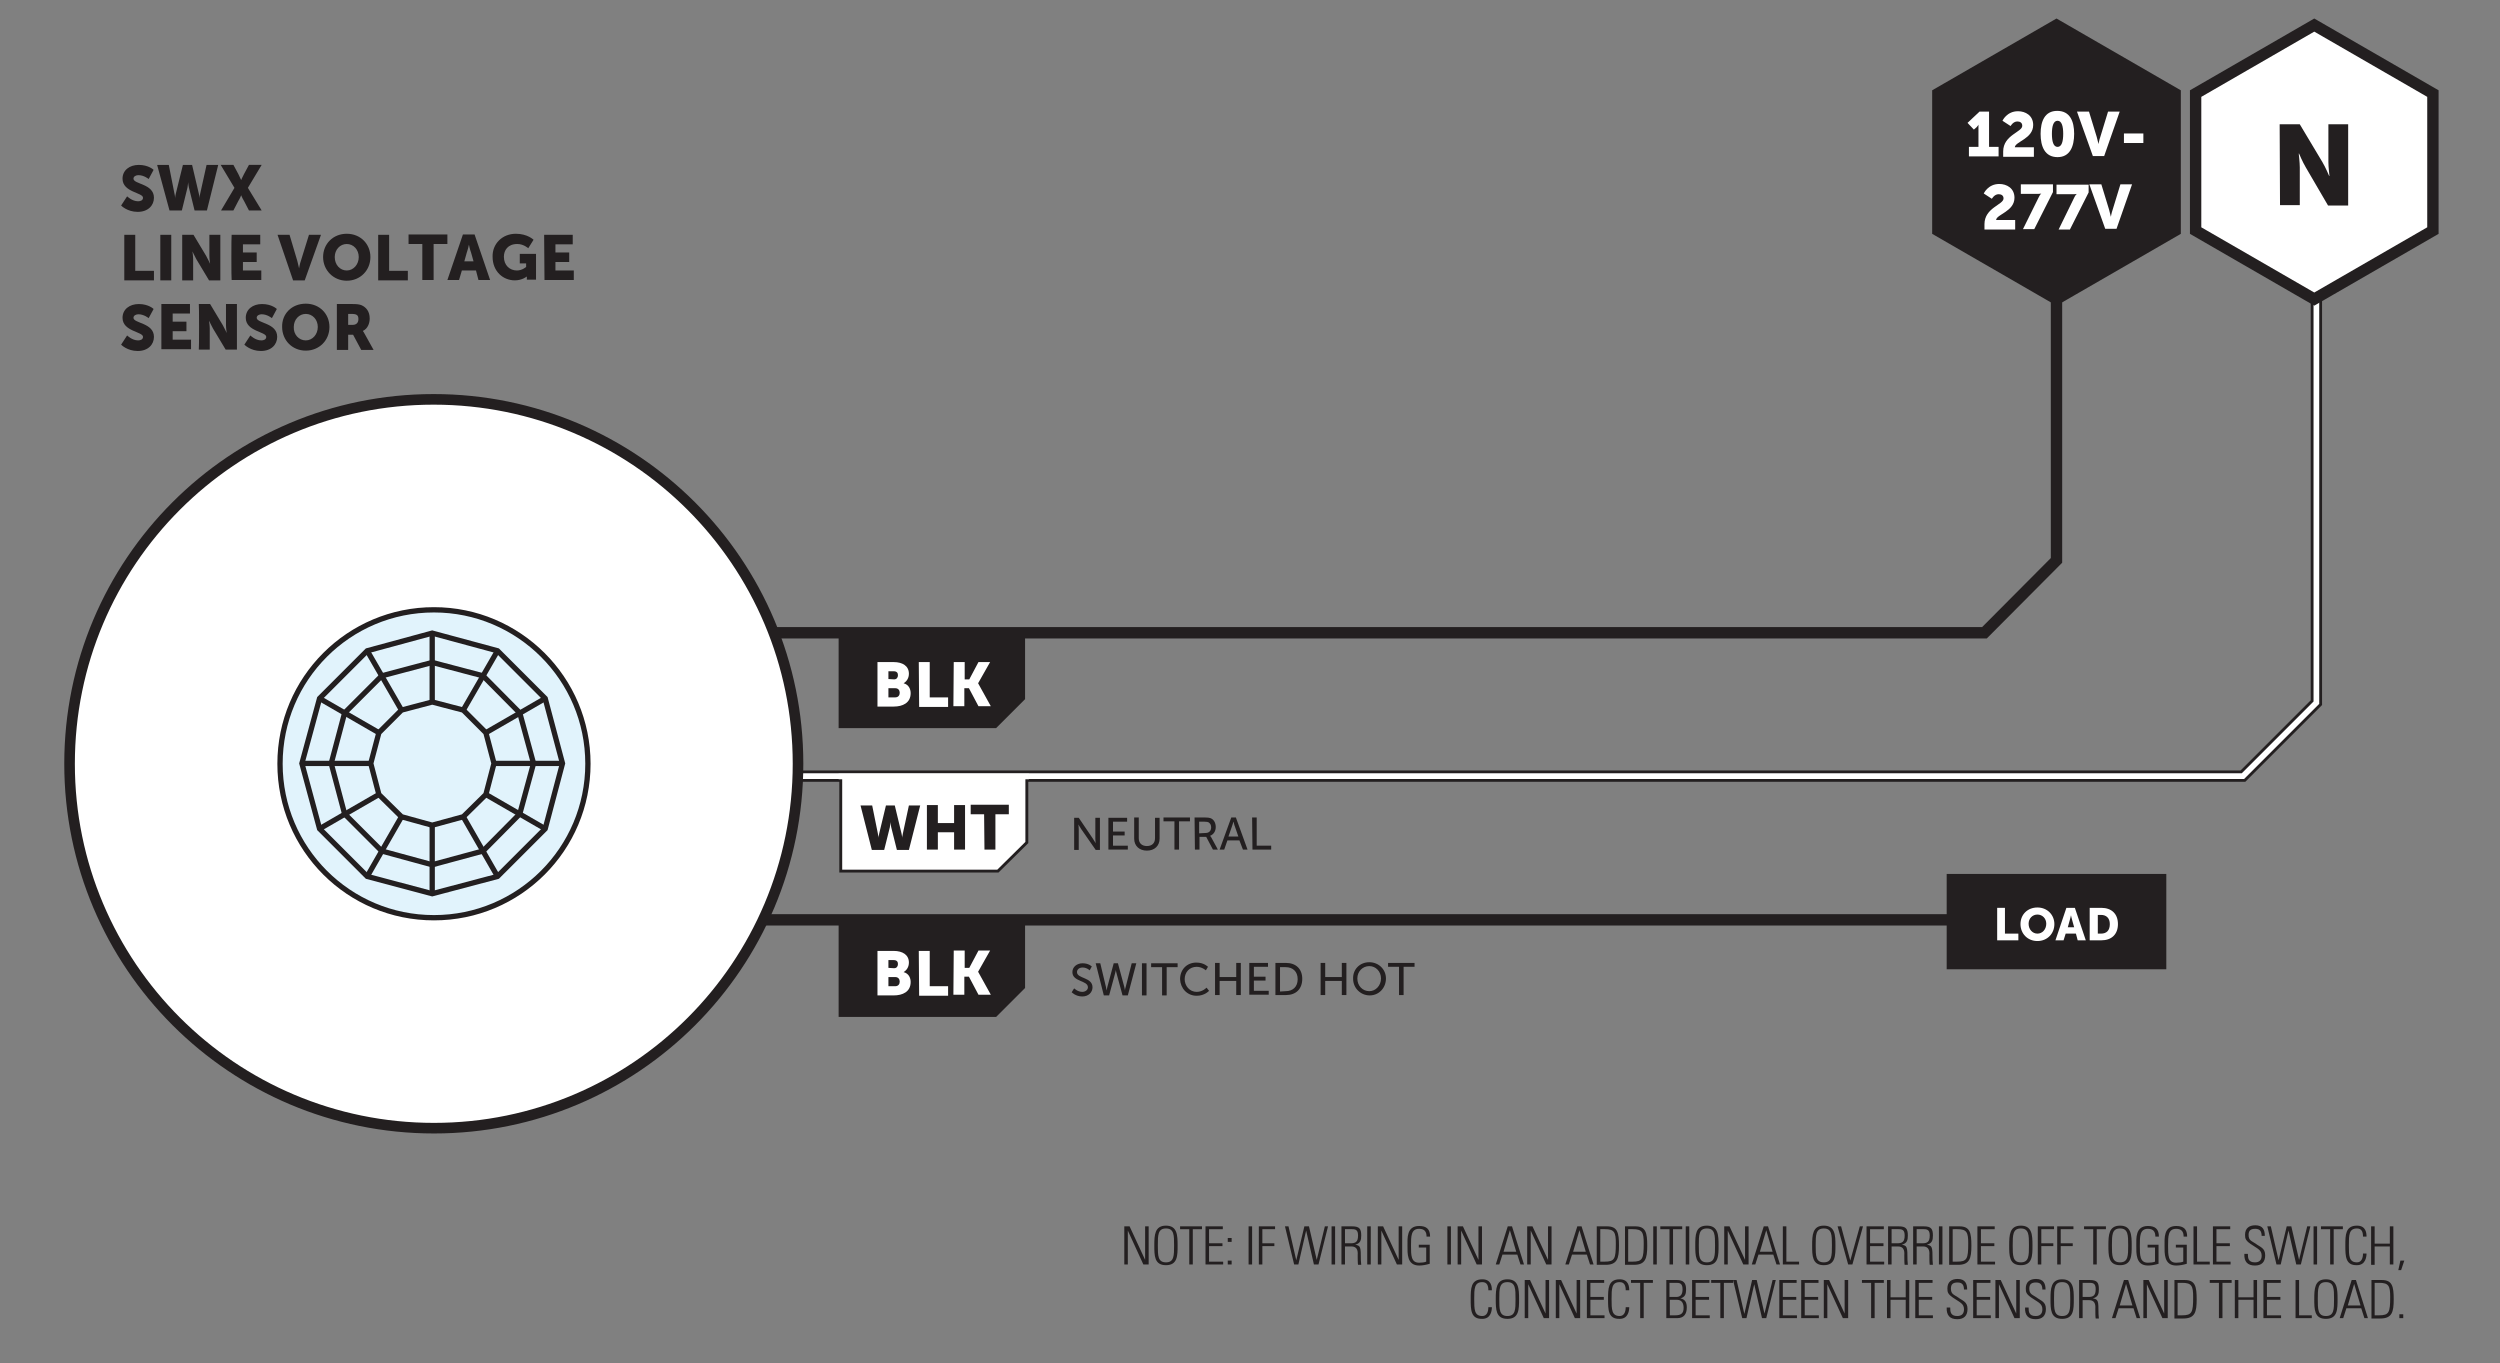 <?xml version="1.0" encoding="utf-8"?>
<!-- Generator: Adobe Illustrator 26.0.2, SVG Export Plug-In . SVG Version: 6.00 Build 0)  -->
<svg version="1.1" id="Layer_1" xmlns="http://www.w3.org/2000/svg" xmlns:xlink="http://www.w3.org/1999/xlink" x="0px" y="0px"
	 viewBox="0 0 708 386" style="enable-background:new 0 0 708 386;" xml:space="preserve">
<rect x="0" y="0" width="708" height="386" fill="#808080" stroke="none"/>
<style type="text/css">
	.st0{fill:#231F20;}
	.st1{fill:#FFFFFF;}
	.st2{fill:none;stroke:#231F20;stroke-width:3.216;stroke-miterlimit:10;}
	.st3{fill:none;stroke:#FFFFFF;stroke-width:1.608;stroke-miterlimit:10;}
	.st4{fill:#FFFFFF;stroke:#231F20;stroke-width:0.82;stroke-miterlimit:10;}
	.st5{fill:none;stroke:#FFFFFF;stroke-width:1.572;stroke-miterlimit:10;}
	.st6{fill:#FFFFFF;stroke:#231F20;stroke-width:3.216;stroke-miterlimit:10;}
	.st7{fill:#231F20;stroke:#231F20;stroke-width:3.216;stroke-miterlimit:10;}
	.st8{fill:#FFFFFF;stroke:#231F20;stroke-width:3;stroke-miterlimit:2;}
	.st9{fill:#E1F3FC;stroke:#231F20;stroke-width:1.5;stroke-miterlimit:2;}
	.st10{fill:none;stroke:#231F20;stroke-width:1.5;stroke-miterlimit:2;}
</style>
<g>
	<g>
		<polygon class="st0" points="290.3,198 290.3,179.2 237.5,179.2 237.5,206.2 282.1,206.2 		"/>
		<g>
			<g>
				<path class="st1" d="M248.5,187.5h4.6c2.5,0,4.3,1.1,4.3,3.3c0,1.1-0.5,2.1-1.5,2.7l0,0c1.5,0.4,2,1.7,2,2.8
					c0,2.8-2.3,3.8-4.8,3.8h-4.6L248.5,187.5L248.5,187.5z M253.2,192.4c0.8,0,1.1-0.6,1.1-1.2c0-0.6-0.3-1.1-1.2-1.1h-1.5v2.2
					L253.2,192.4z M253.5,197.5c0.9,0,1.3-0.6,1.3-1.3s-0.4-1.3-1.3-1.3h-1.9v2.6H253.5z"/>
				<path class="st1" d="M260.2,187.5h3.1v10h5.2v2.7h-8.2L260.2,187.5z"/>
				<path class="st1" d="M270.1,187.5h3.1v4.9h1.3l2.6-4.9h3.3l-3.4,6l0,0l3.6,6.5h-3.5l-2.7-5.1h-1.3v5.1H270L270.1,187.5z"/>
			</g>
		</g>
	</g>
	<g>
		<polygon class="st0" points="290.3,279.8 290.3,261 237.5,261 237.5,288 282.1,288 		"/>
		<g>
			<g>
				<path class="st1" d="M248.5,269.3h4.6c2.5,0,4.3,1.1,4.3,3.3c0,1.1-0.5,2.1-1.5,2.7l0,0c1.5,0.4,2,1.7,2,2.8
					c0,2.8-2.3,3.8-4.8,3.8h-4.6L248.5,269.3L248.5,269.3z M253.2,274.2c0.8,0,1.1-0.6,1.1-1.2s-0.3-1.1-1.2-1.1h-1.5v2.2
					L253.2,274.2z M253.5,279.3c0.9,0,1.3-0.6,1.3-1.3c0-0.7-0.4-1.3-1.3-1.3h-1.9v2.6L253.5,279.3z"/>
				<path class="st1" d="M260.2,269.3h3.1v10h5.2v2.7h-8.2L260.2,269.3z"/>
				<path class="st1" d="M270.1,269.2h3.1v4.9h1.3l2.6-4.9h3.3l-3.4,6l0,0l3.6,6.5h-3.5l-2.7-5.1h-1.3v5.1H270L270.1,269.2z"/>
			</g>
		</g>
	</g>
	<g>
		<polyline class="st2" points="214.2,219.8 635.2,219.8 656,199 656,44.5 		"/>
		<polyline class="st3" points="214.2,219.8 635.2,219.8 656,199 656,44.5 		"/>
	</g>
	<g>
		<g>
			<polygon class="st4" points="290.8,238.6 290.8,219.9 238.1,219.9 238.1,246.7 282.6,246.7 			"/>
			<line class="st5" x1="237.5" y1="219.9" x2="291.4" y2="219.9"/>
		</g>
		<g>
			<g>
				<path class="st0" d="M243.7,228.1h3.3l1.6,7.9c0.2,0.8,0.2,1.3,0.2,1.3l0,0c0,0,0-0.5,0.2-1.3l1.9-7.9h2.5l1.9,7.9
					c0.2,0.8,0.2,1.3,0.2,1.3l0,0c0,0,0-0.5,0.2-1.3l1.7-7.9h3.2l-3.2,12.6H254l-1.6-6.4c-0.2-0.8-0.2-1.5-0.2-1.5l0,0
					c0,0-0.1,0.7-0.2,1.5l-1.6,6.4h-3.5L243.7,228.1z"/>
				<path class="st0" d="M262.5,228h3.1v5.1h4.6V228h3.1v12.6h-3.1v-4.9h-4.6v4.9h-3.1V228z"/>
				<path class="st0" d="M278.7,230.6h-3.8v-2.7h10.8v2.7h-3.8v10h-3.1L278.7,230.6z"/>
			</g>
		</g>
	</g>
	<line class="st2" x1="214.4" y1="260.5" x2="610.4" y2="260.5"/>
	<polyline class="st2" points="214.4,179.2 562,179.2 582.4,158.7 582.4,45.9 	"/>
	<g>
		<polygon class="st6" points="621.8,26.5 655.4,7.1 689,26.5 689,65.3 655.4,84.7 621.8,65.3 		"/>
		<g>
			<g>
				<path class="st0" d="M645.6,35.2h5.7l6.4,10.7c0.9,1.5,1.9,3.9,1.9,3.9h0.1c0,0-0.3-2.5-0.3-3.9V35.2h5.6v23h-5.7L653,47.4
					c-0.9-1.5-1.9-3.9-1.9-3.9H651c0,0,0.3,2.5,0.3,3.9v10.7h-5.6L645.6,35.2z"/>
			</g>
		</g>
	</g>
	<g>
		<polygon class="st7" points="548.8,26.5 582.4,7.1 616,26.5 616,65.3 582.4,84.7 548.8,65.3 		"/>
		<g>
			<g>
				<path class="st1" d="M557.6,41.6h2.7v-5.3c0-0.5,0-1,0-1l0,0c0,0-0.2,0.4-0.5,0.7l-0.8,0.7l-1.8-1.9l3.4-3.2h2.7v10h2.7v2.7
					h-8.4L557.6,41.6z"/>
				<path class="st1" d="M567.3,42.9c0-4.7,5.5-5.5,5.4-7.3c0-0.9-0.7-1.2-1.4-1.2c-1.2,0-1.9,1.3-1.9,1.3l-2.3-1.5
					c0,0,1.2-2.7,4.4-2.7c2.1,0,4.3,1.2,4.3,3.9c0,3.9-5.1,4.7-5.2,6.3h5.4v2.7h-8.7C567.3,43.8,567.3,43.3,567.3,42.9z"/>
				<path class="st1" d="M577.9,37.9c0-3.6,1.2-6.5,4.7-6.5c3.6,0,4.8,2.9,4.8,6.5s-1.2,6.6-4.7,6.6
					C579.1,44.5,577.9,41.5,577.9,37.9z M584.3,37.9c0-2.1-0.4-3.7-1.6-3.7c-1.2,0-1.6,1.6-1.6,3.7c0,2.1,0.4,3.7,1.6,3.7
					C583.9,41.6,584.3,40,584.3,37.9z"/>
				<path class="st1" d="M588.2,31.6h3.4l2.2,7.2c0.2,0.8,0.5,2,0.5,2l0,0c0,0,0.2-1.2,0.5-2l2.2-7.2h3.3l-4.4,12.6h-3.2L588.2,31.6
					z"/>
				<path class="st1" d="M601.5,37.8h5.5v2.7h-5.5V37.8z"/>
				<path class="st1" d="M562,63.5c0-4.7,5.4-5.5,5.4-7.3c0-0.9-0.7-1.2-1.4-1.2c-1.2,0-1.9,1.3-1.9,1.3l-2.3-1.5
					c0,0,1.2-2.7,4.4-2.7c2.1,0,4.3,1.2,4.3,3.9c0,3.9-5.1,4.7-5.2,6.3h5.4V65H562C562,64.4,562,63.9,562,63.5z"/>
				<path class="st1" d="M577.3,56c0.4-0.9,0.8-1.2,0.8-1.2l0,0c0,0-0.2,0.1-0.8,0.1h-5v-2.7h9.1v2.2l-5.3,10.5h-3.2L577.3,56z"/>
				<path class="st1" d="M587.4,56c0.4-0.9,0.8-1.1,0.8-1.1l0,0c0,0-0.2,0.1-0.8,0.1h-5v-2.7h9.1v2.2L586.2,65H583L587.4,56z"/>
				<path class="st1" d="M591.7,52.2h3.4l2.2,7.2c0.2,0.8,0.5,2,0.5,2l0,0c0,0,0.2-1.2,0.5-2l2.2-7.2h3.3l-4.4,12.6h-3.2L591.7,52.2
					z"/>
			</g>
		</g>
	</g>
	<g>
		<g>
			<path class="st0" d="M304.2,231.6h1.3l4,5.9c0.3,0.5,0.8,1.3,0.8,1.3l0,0c0,0-0.1-0.8-0.1-1.3v-5.9h1.3v9.1h-1.2l-4.1-5.9
				c-0.3-0.5-0.8-1.3-0.8-1.3l0,0c0,0,0.1,0.8,0.1,1.3v5.9h-1.3L304.2,231.6z"/>
			<path class="st0" d="M313.9,231.6h5.3v1.1h-4v2.8h3.3v1.1h-3.3v2.9h4.2v1.1h-5.5V231.6z"/>
			<path class="st0" d="M321.2,231.5h1.3v5.9c0,1.4,0.9,2.2,2.3,2.2s2.3-0.8,2.3-2.2v-5.8h1.3v5.9c0,2-1.4,3.4-3.6,3.4
				c-2.1,0-3.6-1.3-3.6-3.4L321.2,231.5z"/>
			<path class="st0" d="M332.6,232.6h-3.1v-1.1h7.5v1.1h-3.1v8h-1.3V232.6z"/>
			<path class="st0" d="M338.3,231.5h2.8c1,0,1.4,0.1,1.7,0.2c0.9,0.3,1.5,1.3,1.5,2.5s-0.6,2.1-1.6,2.5l0,0c0,0,0.1,0.1,0.3,0.4
				l1.9,3.5h-1.4l-1.9-3.6h-1.9v3.6h-1.3L338.3,231.5z M341.4,235.9c1,0,1.6-0.6,1.6-1.6c0-0.7-0.3-1.1-0.7-1.4
				c-0.2-0.1-0.5-0.2-1.2-0.2h-1.5v3.3L341.4,235.9z"/>
			<path class="st0" d="M351,238h-3.4l-0.9,2.6h-1.3l3.3-9.1h1.3l3.3,9.1H352L351,238z M349.3,232.7c0,0-0.2,0.8-0.4,1.3l-1,2.9h2.8
				l-1-2.9C349.5,233.6,349.4,232.7,349.3,232.7L349.3,232.7z"/>
			<path class="st0" d="M354.6,231.5h1.3v8h4.1v1.1h-5.3L354.6,231.5z"/>
		</g>
	</g>
	<g>
		<g>
			<path class="st0" d="M304.2,279.9c0,0,1,1,2.3,1c0.8,0,1.6-0.5,1.6-1.3c0-2-4.4-1.5-4.4-4.3c0-1.4,1.2-2.5,2.9-2.5
				c1.7,0,2.6,0.9,2.6,0.9l-0.6,1.1c0,0-0.8-0.8-2-0.8c-1,0-1.6,0.6-1.6,1.3c0,1.9,4.4,1.4,4.4,4.3c0,1.4-1.1,2.6-2.9,2.6
				c-1.9,0-3-1.2-3-1.2L304.2,279.9z"/>
			<path class="st0" d="M316.6,272.8l1.8,6.7c0.1,0.5,0.2,1,0.2,1l0,0c0,0,0-0.5,0.2-1l1.7-6.7h1.3l-2.4,9.1h-1.5l-1.6-5.9
				c-0.2-0.6-0.3-1.3-0.3-1.3l0,0c0,0-0.1,0.7-0.3,1.3l-1.6,5.9h-1.5l-2.3-9.1h1.3l1.6,6.7c0.1,0.5,0.2,1,0.2,1l0,0
				c0,0,0.1-0.5,0.2-1l1.8-6.7H316.6z"/>
			<path class="st0" d="M323.4,272.8h1.3v9.1h-1.3V272.8z"/>
			<path class="st0" d="M329.1,273.9H326v-1.1h7.5v1.1h-3.1v8h-1.3V273.9z"/>
			<path class="st0" d="M338.8,272.6c2.2,0,3.3,1.2,3.3,1.2l-0.6,1c0,0-1.1-1-2.6-1c-2,0-3.4,1.5-3.4,3.5c0,1.9,1.4,3.6,3.4,3.6
				c1.7,0,2.8-1.2,2.8-1.2l0.7,0.9c0,0-1.2,1.4-3.5,1.4c-2.7,0-4.6-2.1-4.7-4.7C334.2,274.6,336.1,272.6,338.8,272.6z"/>
			<path class="st0" d="M344.1,272.7h1.3v4h4.7v-4h1.3v9.1h-1.3v-4h-4.7v4h-1.3V272.7z"/>
			<path class="st0" d="M353.8,272.7h5.3v1.1h-4v2.8h3.3v1.1h-3.3v2.9h4.2v1.1h-5.5V272.7z"/>
			<path class="st0" d="M361.2,272.7h3c2.8,0,4.6,1.7,4.6,4.5c0,2.9-1.8,4.6-4.6,4.6h-3V272.7z M364.1,280.7c2,0,3.4-1.2,3.4-3.4
				c0-2.2-1.4-3.4-3.4-3.4h-1.6v6.9L364.1,280.7z"/>
			<path class="st0" d="M374,272.7h1.3v4h4.7v-4h1.3v9.1H380v-4h-4.7v4H374V272.7z"/>
			<path class="st0" d="M387.8,272.5c2.6,0,4.7,2,4.7,4.6c0,2.7-2,4.8-4.6,4.8s-4.7-2.1-4.7-4.7
				C383.1,274.5,385.1,272.5,387.8,272.5z M387.8,280.7c1.8,0,3.3-1.6,3.3-3.6s-1.5-3.5-3.3-3.5c-1.9,0-3.4,1.5-3.4,3.5
				C384.4,279.2,385.9,280.7,387.8,280.7z"/>
			<path class="st0" d="M396.2,273.8h-3.1v-1.1h7.5v1.1h-3.1v8h-1.3V273.8z"/>
		</g>
	</g>
	<g>
		<g>
			<rect x="551.3" y="247.5" class="st0" width="62.2" height="27"/>
		</g>
		<g>
			<g>
				<path class="st1" d="M565.6,257.1h2.2v7.3h3.8v1.9h-6V257.1z"/>
				<path class="st1" d="M577,257c2.8,0,4.8,2.1,4.8,4.7c0,2.7-2,4.8-4.8,4.8s-4.8-2.1-4.8-4.8C572.2,259,574.2,257,577,257z
					 M577,264.4c1.4,0,2.5-1.2,2.5-2.8c0-1.5-1.1-2.6-2.5-2.6s-2.5,1.1-2.5,2.6C574.5,263.2,575.6,264.4,577,264.4z"/>
				<path class="st1" d="M587.9,264.4H585l-0.6,1.9h-2.3l3.1-9.2h2.4l3.1,9.2h-2.3L587.9,264.4z M586.5,259.2c0,0-0.2,1-0.4,1.6
					l-0.5,1.8h1.8l-0.5-1.8C586.7,260.2,586.5,259.2,586.5,259.2L586.5,259.2z"/>
				<path class="st1" d="M591.8,257.1h3.3c2.9,0,4.7,1.7,4.7,4.6s-1.8,4.6-4.7,4.6h-3.3V257.1z M595,264.4c1.6,0,2.5-0.9,2.5-2.7
					c0-1.7-1-2.6-2.5-2.6h-0.9v5.3L595,264.4L595,264.4z"/>
			</g>
		</g>
	</g>
	<g>
		<path class="st0" d="M36,55.6c0,0,1.4,1.4,3.1,1.4c0.6,0,1.4-0.2,1.4-1c0-1.5-5.8-1.5-5.8-5.4c0-2.4,2-3.9,4.6-3.9
			c2.8,0,4.2,1.4,4.2,1.4l-1.4,2.6c0,0-1.3-1.1-2.9-1.1c-0.6,0-1.4,0.3-1.4,1c0,1.6,5.8,1.4,5.8,5.4c0,2.2-1.7,4-4.6,4
			c-3,0-4.7-1.8-4.7-1.8L36,55.6z"/>
		<path class="st0" d="M44.5,46.7h3.3l1.6,8.1c0.2,0.8,0.2,1.4,0.2,1.4l0,0c0,0,0-0.6,0.2-1.4l2-8.1h2.6l1.9,8.1
			c0.2,0.8,0.2,1.4,0.2,1.4l0,0c0,0,0-0.6,0.2-1.4l1.8-8.1h3.3l-3.2,12.9h-3.5l-1.6-6.5c-0.2-0.8-0.2-1.5-0.2-1.5l0,0
			c0,0-0.1,0.7-0.2,1.5l-1.6,6.5H48L44.5,46.7z"/>
		<path class="st0" d="M66.4,53.2l-3.9-6.5h3.6l1.4,2.6c0.4,0.8,0.8,1.7,0.8,1.7l0,0c0,0,0.3-0.8,0.8-1.7l1.4-2.6h3.6l-3.9,6.5
			l3.9,6.4h-3.6l-1.4-2.7c-0.5-0.8-0.8-1.6-0.8-1.6l0,0c0,0-0.3,0.8-0.8,1.6l-1.4,2.7h-3.5L66.4,53.2z"/>
		<path class="st0" d="M35.2,66.5h3.1v10.2h5.3v2.7h-8.4V66.5z"/>
		<path class="st0" d="M45.4,66.5h3.1v12.9h-3.1V66.5z"/>
		<path class="st0" d="M51.6,66.5h3.2l3.6,6c0.5,0.9,1.1,2.2,1.1,2.2l0,0c0,0-0.2-1.4-0.2-2.2v-6h3.1v12.9h-3.2l-3.6-6
			c-0.5-0.9-1.1-2.2-1.1-2.2l0,0c0,0,0.2,1.4,0.2,2.2v6h-3.1V66.5z"/>
		<path class="st0" d="M65.6,66.5h8.1v2.7h-4.9v2.3h3.9v2.7h-3.9v2.4h5.2v2.7h-8.4C65.5,79.3,65.5,66.5,65.6,66.5z"/>
		<path class="st0" d="M78.6,66.5h3.4l2.2,7.4c0.2,0.8,0.5,2.1,0.5,2.1l0,0c0,0,0.2-1.3,0.5-2.1l2.3-7.4h3.4l-4.6,12.9h-3.3
			L78.6,66.5z"/>
		<path class="st0" d="M98.2,66.2c3.9,0,6.7,2.9,6.7,6.6c0,3.8-2.9,6.7-6.7,6.7c-3.8,0-6.7-3-6.7-6.7S94.3,66.2,98.2,66.2z
			 M98.2,76.6c1.9,0,3.4-1.7,3.4-3.8c0-2.1-1.5-3.7-3.4-3.7c-1.9,0-3.4,1.6-3.4,3.7C94.8,75,96.3,76.6,98.2,76.6z"/>
		<path class="st0" d="M107.1,66.5h3.1v10.2h5.3v2.7h-8.4V66.5z"/>
		<path class="st0" d="M119.6,69.1h-3.9v-2.7h11v2.7h-3.9v10.2h-3.2V69.1L119.6,69.1z"/>
		<path class="st0" d="M134.8,76.6h-4l-0.8,2.7h-3.3l4.4-12.9h3.3l4.4,12.9h-3.3L134.8,76.6z M132.8,69.3c0,0-0.3,1.4-0.6,2.2
			l-0.7,2.5h2.6l-0.7-2.5C133.1,70.8,132.8,69.3,132.8,69.3L132.8,69.3z"/>
		<path class="st0" d="M146.1,66.2c3.3,0,5,1.7,5,1.7l-1.5,2.4c0,0-1.3-1.2-3.1-1.2c-2.7,0-3.8,1.8-3.8,3.6c0,2.5,1.7,3.9,3.7,3.9
			c1.5,0,2.6-1,2.6-1v-1h-1.8v-2.7h4.6v7.3h-2.6v-0.3c0-0.2,0-0.6,0-0.6l0,0c0,0-1.3,1.1-3.4,1.1c-3.3,0-6.3-2.5-6.3-6.7
			C139.4,69.1,142.2,66.2,146.1,66.2z"/>
		<path class="st0" d="M154.1,66.5h8.1v2.7h-4.9v2.3h3.9v2.7h-3.9v2.4h5.2v2.7h-8.3L154.1,66.5L154.1,66.5z"/>
		<path class="st0" d="M36,95c0,0,1.4,1.4,3.1,1.4c0.6,0,1.4-0.2,1.4-1c0-1.5-5.8-1.5-5.8-5.4c0-2.4,2-3.9,4.6-3.9
			c2.8,0,4.2,1.4,4.2,1.4l-1.4,2.6c0,0-1.3-1.1-2.9-1.1c-0.6,0-1.4,0.3-1.4,1c0,1.6,5.8,1.4,5.8,5.4c0,2.2-1.7,4-4.6,4
			c-3,0-4.7-1.8-4.7-1.8L36,95z"/>
		<path class="st0" d="M45.7,86.1h8.1v2.7h-4.9v2.3h3.9v2.7h-3.9v2.4h5.2v2.7h-8.4V86.1z"/>
		<path class="st0" d="M56.3,86.1h3.2l3.6,6c0.5,0.9,1.1,2.2,1.1,2.2l0,0c0,0-0.2-1.4-0.2-2.2v-6h3.1V99h-3.2l-3.6-6
			c-0.5-0.9-1.1-2.2-1.1-2.2l0,0c0,0,0.2,1.4,0.2,2.2v6h-3.1C56.4,99,56.4,86.1,56.3,86.1z"/>
		<path class="st0" d="M70.9,95c0,0,1.4,1.4,3.1,1.4c0.6,0,1.4-0.2,1.4-1c0-1.5-5.8-1.5-5.8-5.4c0-2.4,2-3.9,4.6-3.9
			c2.8,0,4.2,1.4,4.2,1.4L77,90.1c0,0-1.3-1.1-2.9-1.1c-0.6,0-1.4,0.3-1.4,1c0,1.6,5.8,1.4,5.8,5.4c0,2.2-1.7,4-4.6,4
			c-3,0-4.7-1.8-4.7-1.8L70.9,95z"/>
		<path class="st0" d="M86.6,86c3.9,0,6.7,2.9,6.7,6.6c0,3.8-2.9,6.7-6.7,6.7c-3.9,0-6.7-3-6.7-6.7C79.8,88.9,82.6,86,86.6,86z
			 M86.6,96.4c1.9,0,3.4-1.7,3.4-3.8c0-2.1-1.5-3.7-3.4-3.7c-1.9,0-3.4,1.6-3.4,3.7C83.1,94.7,84.6,96.4,86.6,96.4z"/>
		<path class="st0" d="M95.3,86.1h4.5c1.3,0,1.9,0.1,2.5,0.3c1.4,0.6,2.4,1.8,2.4,3.8c0,1.4-0.6,2.9-1.9,3.5v0.1
			c0,0,0.2,0.2,0.5,0.8l2.5,4.5h-3.5l-2.3-4.3h-1.4v4.3h-3.2v-13H95.3z M99.9,92c1,0,1.6-0.6,1.6-1.6s-0.3-1.5-1.9-1.5h-1V92H99.9z"
			/>
	</g>
	<g>
		<path class="st8" d="M19.7,216.3c0,57,46.2,103.2,103.2,103.2S226,273.3,226,216.3s-46.2-103.2-103.2-103.2S19.7,159.3,19.7,216.3
			z"/>
		<path class="st9" d="M166.5,216.3c0,24.1-19.5,43.6-43.6,43.6s-43.6-19.5-43.6-43.6s19.5-43.6,43.6-43.6
			C146.9,172.7,166.5,192.2,166.5,216.3"/>
		<polygon class="st10" points="90.5,234.7 85.5,216.2 90.5,197.8 104,184.3 122.4,179.3 140.9,184.3 154.4,197.8 159.3,216.2 
			154.4,234.7 140.9,248.2 122.4,253.1 104,248.2 		"/>
		<polygon class="st10" points="97.6,230.5 93.8,216.2 97.6,201.9 108.1,191.4 122.4,187.6 136.8,191.4 147.2,201.9 151.1,216.2 
			147.2,230.5 136.8,241 122.4,244.9 108.1,241 		"/>
		<polygon class="st10" points="107.3,225 105,216.2 107.3,207.5 113.7,201.1 122.4,198.8 131.2,201.1 137.6,207.5 139.9,216.2 
			137.6,225 131.2,231.3 122.4,233.7 113.7,231.3 		"/>
		<line class="st10" x1="122.4" y1="179.3" x2="122.4" y2="198.8"/>
		<line class="st10" x1="122.4" y1="233.7" x2="122.4" y2="253.1"/>
		<line class="st10" x1="131.2" y1="231.3" x2="140.9" y2="248.2"/>
		<line class="st10" x1="137.6" y1="225" x2="154.4" y2="234.7"/>
		<line class="st10" x1="139.9" y1="216.2" x2="159.3" y2="216.2"/>
		<line class="st10" x1="137.6" y1="207.5" x2="154.4" y2="197.8"/>
		<line class="st10" x1="131.2" y1="201.1" x2="140.9" y2="184.3"/>
		<line class="st10" x1="113.7" y1="201.1" x2="104" y2="184.3"/>
		<line class="st10" x1="90.5" y1="197.8" x2="107.3" y2="207.5"/>
		<line class="st10" x1="105" y1="216.2" x2="85.5" y2="216.2"/>
		<line class="st10" x1="90.5" y1="234.7" x2="107.3" y2="225"/>
		<line class="st10" x1="113.7" y1="231.3" x2="104" y2="248.2"/>
	</g>
	<g>
		<g>
			<path class="st0" d="M318.4,358.1v-10.8h1.5l4.4,9.5l0,0v-9.5h1v10.8h-1.5l-4.4-9.6l0,0v9.6H318.4z"/>
			<path class="st0" d="M330.2,347.1c3.2,0,3.3,2.7,3.3,5.6s0,5.6-3.3,5.6s-3.3-2.7-3.3-5.6S327,347.1,330.2,347.1z M330.2,357.5
				c2.3,0,2.3-1.9,2.3-4.8s0-4.8-2.3-4.8s-2.3,1.9-2.3,4.8S327.9,357.5,330.2,357.5z"/>
			<path class="st0" d="M336.8,348.1h-2.6v-0.8h6.2v0.8h-2.6v10h-1V348.1z"/>
			<path class="st0" d="M346.3,347.3v0.8h-3.9v4h3.8v0.8h-3.8v4.4h4v0.8h-5v-10.8L346.3,347.3L346.3,347.3z"/>
			<path class="st0" d="M347.7,350.6h1.1v1.1h-1.1V350.6z M347.7,357h1.1v1.1h-1.1V357z"/>
			<path class="st0" d="M354.6,347.3v10.8h-1v-10.8H354.6z"/>
			<path class="st0" d="M356.5,347.3h4.6v0.8h-3.6v4h3.4v0.8h-3.4v5.2h-1V347.3z"/>
			<path class="st0" d="M369.4,347.3h1.3l2.2,9.5l0,0l2.3-9.5h0.9l-2.7,10.8h-1.3l-2.2-9.6l0,0l-2.2,9.6h-1.2l-2.6-10.8h1l2.2,9.6
				l0,0L369.4,347.3z"/>
			<path class="st0" d="M378.1,347.3v10.8h-1v-10.8H378.1z"/>
			<path class="st0" d="M380.9,352.9v5.2h-1v-10.8h3c2.1,0,2.6,0.7,2.6,2.6c0,1.3-0.2,2.2-1.7,2.6l0,0c1.5,0.3,1.6,0.5,1.6,4.4
				c0,0.4,0.1,0.8,0.1,1.3h-0.9c-0.1-0.3-0.1-2.1-0.1-2.7c0-0.5,0.3-2.5-1.8-2.5h-1.8V352.9z M380.9,352.1h1.6
				c1.4,0,2.1-0.4,2.1-2.2c0-1.5-0.6-1.8-1.7-1.8h-2V352.1z"/>
			<path class="st0" d="M388.2,347.3v10.8h-1v-10.8H388.2z"/>
			<path class="st0" d="M390.2,358.1v-10.8h1.5l4.4,9.5l0,0v-9.5h1v10.8h-1.5l-4.4-9.6l0,0v9.6H390.2z"/>
			<path class="st0" d="M404,353.3h-2.2v-0.8h3.1v5.4c-1,0.3-2,0.5-3,0.5c-3.5,0-3.3-3.5-3.3-5.6s-0.3-5.6,3.3-5.6
				c2.1,0,3.1,0.9,3.1,3h-1c0-1.4-0.6-2.2-2.1-2.2c-2.3,0-2.3,2.1-2.3,4.8c0,2.7,0,4.8,2.3,4.8c0.8,0,1.5-0.1,2-0.3v-4H404z"/>
			<path class="st0" d="M410.9,347.3v10.8h-1v-10.8H410.9z"/>
			<path class="st0" d="M412.8,358.1v-10.8h1.5l4.4,9.5l0,0v-9.5h1v10.8h-1.5l-4.4-9.6l0,0v9.6H412.8z"/>
			<path class="st0" d="M428.2,347.3l3.4,10.8h-1l-0.9-2.8h-4.2l-0.9,2.8h-1l3.4-10.8H428.2z M429.4,354.5l-1.8-6.1l0,0l-1.8,6.1
				H429.4z"/>
			<path class="st0" d="M432.5,358.1v-10.8h1.5l4.4,9.5l0,0v-9.5h1v10.8h-1.5l-4.4-9.6l0,0v9.6H432.5z"/>
			<path class="st0" d="M447.9,347.3l3.4,10.8h-1l-0.9-2.8h-4.2l-0.9,2.8h-1l3.4-10.8H447.9z M449.1,354.5l-1.8-6.1l0,0l-1.8,6.1
				H449.1z"/>
			<path class="st0" d="M452.2,347.3h2.9c3,0,3.4,1.8,3.4,5.5c0,3.6-0.5,5.4-3.8,5.4h-2.5V347.3z M453.2,357.3h1.2
				c2.9,0,3.2-0.8,3.2-5.2c0-3.1-0.4-4-3.1-4h-1.3L453.2,357.3L453.2,357.3z"/>
			<path class="st0" d="M460.2,347.3h2.9c3,0,3.4,1.8,3.4,5.5c0,3.6-0.5,5.4-3.8,5.4h-2.5V347.3z M461.1,357.3h1.2
				c2.9,0,3.2-0.8,3.2-5.2c0-3.1-0.4-4-3.1-4h-1.3L461.1,357.3L461.1,357.3z"/>
			<path class="st0" d="M469.2,347.3v10.8h-1v-10.8H469.2z"/>
			<path class="st0" d="M472.8,348.1h-2.6v-0.8h6.2v0.8h-2.6v10h-1V348.1z"/>
			<path class="st0" d="M478.4,347.3v10.8h-1v-10.8H478.4z"/>
			<path class="st0" d="M483.4,347.1c3.2,0,3.3,2.7,3.3,5.6s0,5.6-3.3,5.6s-3.3-2.7-3.3-5.6S480.1,347.1,483.4,347.1z M483.4,357.5
				c2.3,0,2.3-1.9,2.3-4.8s0-4.8-2.3-4.8s-2.3,1.9-2.3,4.8S481.1,357.5,483.4,357.5z"/>
			<path class="st0" d="M488.3,358.1v-10.8h1.5l4.4,9.5l0,0v-9.5h1v10.8h-1.5l-4.4-9.6l0,0v9.6H488.3z"/>
			<path class="st0" d="M500.7,347.3l3.4,10.8h-1l-0.9-2.8H498l-0.9,2.8h-1l3.4-10.8H500.7z M502,354.5l-1.8-6.1l0,0l-1.8,6.1H502z"
				/>
			<path class="st0" d="M504.9,358.1v-10.8h1v10h3.6v0.8H504.9z"/>
			<path class="st0" d="M516.5,347.1c3.2,0,3.3,2.7,3.3,5.6s0,5.6-3.3,5.6s-3.3-2.7-3.3-5.6S513.3,347.1,516.5,347.1z M516.5,357.5
				c2.3,0,2.3-1.9,2.3-4.8s0-4.8-2.3-4.8s-2.3,1.9-2.3,4.8S514.2,357.5,516.5,357.5z"/>
			<path class="st0" d="M526.7,347.3h0.9l-3,10.8h-1.2l-3-10.8h1l2.6,9.7l0,0L526.7,347.3z"/>
			<path class="st0" d="M533.5,347.3v0.8h-3.9v4h3.8v0.8h-3.8v4.4h4v0.8h-5v-10.8L533.5,347.3L533.5,347.3z"/>
			<path class="st0" d="M535.7,352.9v5.2h-1v-10.8h3c2.1,0,2.6,0.7,2.6,2.6c0,1.3-0.2,2.2-1.7,2.6l0,0c1.5,0.3,1.6,0.5,1.6,4.4
				c0,0.4,0.1,0.8,0.1,1.3h-0.9c-0.1-0.3-0.1-2.1-0.1-2.7c0-0.5,0.3-2.5-1.8-2.5h-1.8V352.9z M535.7,352.1h1.6
				c1.4,0,2.1-0.4,2.1-2.2c0-1.5-0.6-1.8-1.7-1.8h-2L535.7,352.1L535.7,352.1z"/>
			<path class="st0" d="M542.8,352.9v5.2h-1v-10.8h3c2.1,0,2.6,0.7,2.6,2.6c0,1.3-0.2,2.2-1.7,2.6l0,0c1.5,0.3,1.6,0.5,1.6,4.4
				c0,0.4,0.1,0.8,0.1,1.3h-0.9c-0.1-0.3-0.1-2.1-0.1-2.7c0-0.5,0.3-2.5-1.8-2.5h-1.8V352.9z M542.8,352.1h1.6
				c1.4,0,2.1-0.4,2.1-2.2c0-1.5-0.6-1.8-1.7-1.8h-2L542.8,352.1L542.8,352.1z"/>
			<path class="st0" d="M550.1,347.3v10.8h-1v-10.8H550.1z"/>
			<path class="st0" d="M552,347.3h2.9c3,0,3.4,1.8,3.4,5.5c0,3.6-0.5,5.4-3.8,5.4H552V347.3z M553,357.3h1.2c2.9,0,3.2-0.8,3.2-5.2
				c0-3.1-0.4-4-3.1-4H553V357.3z"/>
			<path class="st0" d="M564.9,347.3v0.8H561v4h3.8v0.8H561v4.4h4v0.8h-5v-10.8L564.9,347.3L564.9,347.3z"/>
			<path class="st0" d="M572.3,347.1c3.2,0,3.3,2.7,3.3,5.6s0,5.6-3.3,5.6s-3.3-2.7-3.3-5.6S569.1,347.1,572.3,347.1z M572.3,357.5
				c2.3,0,2.3-1.9,2.3-4.8s0-4.8-2.3-4.8s-2.3,1.9-2.3,4.8S570,357.5,572.3,357.5z"/>
			<path class="st0" d="M577.1,347.3h4.6v0.8h-3.6v4h3.4v0.8h-3.4v5.2h-1V347.3z"/>
			<path class="st0" d="M582.6,347.3h4.6v0.8h-3.6v4h3.4v0.8h-3.4v5.2h-1V347.3z"/>
			<path class="st0" d="M592.8,348.1h-2.6v-0.8h6.2v0.8h-2.6v10h-1L592.8,348.1L592.8,348.1z"/>
			<path class="st0" d="M600.4,347.1c3.2,0,3.3,2.7,3.3,5.6s0,5.6-3.3,5.6s-3.3-2.7-3.3-5.6S597.2,347.1,600.4,347.1z M600.4,357.5
				c2.3,0,2.3-1.9,2.3-4.8s0-4.8-2.3-4.8s-2.3,1.9-2.3,4.8S598.1,357.5,600.4,357.5z"/>
			<path class="st0" d="M610.4,353.3h-2.2v-0.8h3.1v5.4c-1,0.3-2,0.5-3,0.5c-3.5,0-3.3-3.5-3.3-5.6s-0.3-5.6,3.3-5.6
				c2.1,0,3.1,0.9,3.1,3h-1c0-1.4-0.6-2.2-2.1-2.2c-2.3,0-2.3,2.1-2.3,4.8c0,2.7,0,4.8,2.3,4.8c0.8,0,1.5-0.1,2-0.3v-4H610.4z"/>
			<path class="st0" d="M618.4,353.3h-2.2v-0.8h3.1v5.4c-1,0.3-2,0.5-3,0.5c-3.5,0-3.3-3.5-3.3-5.6s-0.3-5.6,3.3-5.6
				c2.1,0,3.1,0.9,3.1,3h-1c0-1.4-0.6-2.2-2.1-2.2c-2.3,0-2.3,2.1-2.3,4.8c0,2.7,0,4.8,2.3,4.8c0.8,0,1.5-0.1,2-0.3v-4H618.4z"/>
			<path class="st0" d="M621.2,358.1v-10.8h1v10h3.6v0.8H621.2z"/>
			<path class="st0" d="M631.6,347.3v0.8h-3.9v4h3.8v0.8h-3.8v4.4h4v0.8h-5v-10.8L631.6,347.3L631.6,347.3z"/>
			<path class="st0" d="M640.5,350.1c0-1.3-0.4-2.1-1.8-2.1c-1.2,0-1.9,0.4-1.9,1.7c0,1.6,0.8,1.7,2,2.5c1.3,1,2.7,1.2,2.7,3.3
				c0,1.9-1,2.9-2.9,2.9c-2.1,0-3.1-1.1-3-3.3h1c0,1.2,0.1,2.4,2,2.4c1.3,0,1.9-0.7,1.9-1.9c0-1.5-1-1.9-2.5-2.9
				c-2.1-1.3-2.2-1.9-2.2-3c0-1.9,1.2-2.7,2.9-2.7c2.2,0,2.7,1.4,2.7,3h-0.9V350.1z"/>
			<path class="st0" d="M647.6,347.3h1.3l2.2,9.5l0,0l2.3-9.5h0.9l-2.7,10.8h-1.3l-2.2-9.6l0,0l-2.2,9.6h-1.2l-2.6-10.8h1l2.2,9.6
				l0,0L647.6,347.3z"/>
			<path class="st0" d="M656.2,347.3v10.8h-1v-10.8H656.2z"/>
			<path class="st0" d="M659.9,348.1h-2.6v-0.8h6.2v0.8h-2.6v10h-1L659.9,348.1L659.9,348.1z"/>
			<path class="st0" d="M664.2,352.7c0-2.9,0-5.6,3.3-5.6c2.6,0,2.7,2.2,2.7,3.1h-1c0-1.2-0.3-2.3-1.7-2.3c-2.3,0-2.3,1.9-2.3,4.8
				s0,4.8,2.3,4.8c1.2,0,1.7-1.1,1.7-2.5h1c0,0.8-0.2,3.3-2.7,3.3C664.2,358.4,664.2,355.7,664.2,352.7z"/>
			<path class="st0" d="M671.5,358.1v-10.8h1v4.9h4.3v-4.9h1v10.8h-1V353h-4.3v5.2h-1V358.1z"/>
			<path class="st0" d="M679.8,357h1.1l-0.9,2.7h-0.8L679.8,357z"/>
			<path class="st0" d="M416.5,367.9c0-2.9,0-5.6,3.3-5.6c2.6,0,2.7,2.2,2.7,3.1h-1c0-1.2-0.3-2.3-1.7-2.3c-2.3,0-2.3,1.9-2.3,4.8
				s0,4.8,2.3,4.8c1.2,0,1.7-1.1,1.7-2.5h1c0,0.8-0.2,3.3-2.7,3.3C416.5,373.6,416.5,370.9,416.5,367.9z"/>
			<path class="st0" d="M426.9,362.3c3.2,0,3.3,2.7,3.3,5.6s0,5.6-3.3,5.6s-3.3-2.7-3.3-5.6S423.7,362.3,426.9,362.3z M426.9,372.7
				c2.3,0,2.3-1.9,2.3-4.8s0-4.8-2.3-4.8s-2.3,1.9-2.3,4.8S424.6,372.7,426.9,372.7z"/>
			<path class="st0" d="M431.8,373.3v-10.8h1.5l4.4,9.5l0,0v-9.5h1v10.8h-1.5l-4.4-9.6l0,0v9.6H431.8z"/>
			<path class="st0" d="M440.6,373.3v-10.8h1.5l4.4,9.5l0,0v-9.5h1v10.8H446l-4.4-9.6l0,0v9.6H440.6z"/>
			<path class="st0" d="M454.3,362.5v0.8h-3.9v4h3.8v0.8h-3.8v4.4h4v0.8h-5v-10.8L454.3,362.5L454.3,362.5z"/>
			<path class="st0" d="M455.4,367.9c0-2.9,0-5.6,3.3-5.6c2.6,0,2.7,2.2,2.7,3.1h-1c0-1.2-0.3-2.3-1.7-2.3c-2.3,0-2.3,1.9-2.3,4.8
				s0,4.8,2.3,4.8c1.2,0,1.7-1.1,1.7-2.5h1c0,0.8-0.2,3.3-2.7,3.3C455.4,373.6,455.4,370.9,455.4,367.9z"/>
			<path class="st0" d="M464.5,363.3h-2.6v-0.8h6.2v0.8h-2.6v10h-1V363.3z"/>
			<path class="st0" d="M471.9,373.3v-10.8h3c1.7,0,2.6,0.7,2.6,2.6c0,1.3-0.2,2.2-1.6,2.6l0,0c1.4,0.3,1.8,1.2,1.8,2.6
				c0,1.9-0.9,3-2.7,3L471.9,373.3L471.9,373.3z M474.7,367.3c1.4,0,1.8-0.9,1.8-2.2c0-1.8-1-1.8-1.8-1.8h-1.9v4H474.7z
				 M472.9,372.5h1.5c1.6,0,2.4-0.5,2.4-2.1c0-1-0.3-2.3-1.9-2.3h-2V372.5z"/>
			<path class="st0" d="M484.1,362.5v0.8h-3.9v4h3.8v0.8h-3.8v4.4h4v0.8h-5v-10.8L484.1,362.5L484.1,362.5z"/>
			<path class="st0" d="M487.2,363.3h-2.6v-0.8h6.2v0.8h-2.6v10h-1V363.3z"/>
			<path class="st0" d="M496.2,362.5h1.3l2.2,9.5l0,0l2.3-9.5h0.9l-2.7,10.8H499l-2.2-9.6l0,0l-2.2,9.6h-1.2l-2.6-10.8h1l2.2,9.6
				l0,0L496.2,362.5z"/>
			<path class="st0" d="M508.8,362.5v0.8h-3.9v4h3.8v0.8h-3.8v4.4h4v0.8h-5v-10.8L508.8,362.5L508.8,362.5z"/>
			<path class="st0" d="M515,362.5v0.8h-3.9v4h3.8v0.8h-3.8v4.4h4v0.8h-5v-10.8L515,362.5L515,362.5z"/>
			<path class="st0" d="M516.5,373.3v-10.8h1.5l4.4,9.5l0,0v-9.5h1v10.8h-1.5l-4.4-9.6l0,0v9.6H516.5z"/>
			<path class="st0" d="M529.9,363.3h-2.6v-0.8h6.2v0.8h-2.6v10h-1L529.9,363.3L529.9,363.3z"/>
			<path class="st0" d="M534.4,373.3v-10.8h1v4.9h4.3v-4.9h1v10.8h-1v-5.2h-4.3v5.2H534.4z"/>
			<path class="st0" d="M547.3,362.5v0.8h-3.9v4h3.8v0.8h-3.8v4.4h4v0.8h-5v-10.8L547.3,362.5L547.3,362.5z"/>
			<path class="st0" d="M556.2,365.3c0-1.3-0.4-2.1-1.8-2.1c-1.2,0-1.9,0.4-1.9,1.7c0,1.6,0.8,1.7,2,2.5c1.3,1,2.7,1.2,2.7,3.3
				c0,1.9-1,2.9-2.9,2.9c-2.1,0-3.1-1.1-3-3.3h1c0,1.2,0.1,2.4,2,2.4c1.3,0,1.9-0.7,1.9-1.9c0-1.5-1-1.9-2.5-2.9
				c-2.1-1.3-2.2-1.9-2.2-3c0-1.9,1.2-2.7,2.9-2.7c2.2,0,2.7,1.4,2.7,3h-0.9V365.3z"/>
			<path class="st0" d="M563.7,362.5v0.8h-3.9v4h3.8v0.8h-3.8v4.4h4v0.8h-5v-10.8L563.7,362.5L563.7,362.5z"/>
			<path class="st0" d="M565.1,373.3v-10.8h1.5l4.4,9.5l0,0v-9.5h1v10.8h-1.5l-4.4-9.6l0,0v9.6H565.1z"/>
			<path class="st0" d="M578.4,365.3c0-1.3-0.4-2.1-1.8-2.1c-1.2,0-1.9,0.4-1.9,1.7c0,1.6,0.8,1.7,2,2.5c1.3,1,2.7,1.2,2.7,3.3
				c0,1.9-1,2.9-2.9,2.9c-2.1,0-3.1-1.1-3-3.3h1c0,1.2,0.1,2.4,2,2.4c1.3,0,1.9-0.7,1.9-1.9c0-1.5-1-1.9-2.5-2.9
				c-2.1-1.3-2.2-1.9-2.2-3c0-1.9,1.2-2.7,2.9-2.7c2.2,0,2.7,1.4,2.7,3h-0.9V365.3z"/>
			<path class="st0" d="M584,362.3c3.2,0,3.3,2.7,3.3,5.6s0,5.6-3.3,5.6s-3.3-2.7-3.3-5.6S580.8,362.3,584,362.3z M584,372.7
				c2.3,0,2.3-1.9,2.3-4.8s0-4.8-2.3-4.8s-2.3,1.9-2.3,4.8S581.7,372.7,584,372.7z"/>
			<path class="st0" d="M589.8,368.1v5.2h-1v-10.8h3c2.1,0,2.6,0.7,2.6,2.6c0,1.3-0.2,2.2-1.7,2.6l0,0c1.5,0.3,1.6,0.5,1.6,4.4
				c0,0.4,0.1,0.8,0.1,1.3h-0.9c-0.1-0.3-0.1-2.1-0.1-2.7c0-0.5,0.3-2.5-1.8-2.5h-1.8V368.1z M589.8,367.3h1.6
				c1.4,0,2.1-0.4,2.1-2.2c0-1.5-0.6-1.8-1.7-1.8h-2L589.8,367.3L589.8,367.3z"/>
			<path class="st0" d="M602.7,362.5l3.4,10.8h-1l-0.9-2.8H600l-0.9,2.8h-1l3.4-10.8H602.7z M603.9,369.7l-1.8-6.1l0,0l-1.8,6.1
				H603.9z"/>
			<path class="st0" d="M607,373.3v-10.8h1.5l4.4,9.5l0,0v-9.5h1v10.8h-1.5l-4.4-9.6l0,0v9.6H607z"/>
			<path class="st0" d="M615.8,362.5h2.9c3,0,3.4,1.8,3.4,5.5c0,3.6-0.5,5.4-3.8,5.4h-2.5L615.8,362.5L615.8,362.5z M616.7,372.5
				h1.2c2.9,0,3.2-0.8,3.2-5.2c0-3.1-0.4-4-3.1-4h-1.3L616.7,372.5L616.7,372.5z"/>
			<path class="st0" d="M628.4,363.3h-2.6v-0.8h6.2v0.8h-2.6v10h-1L628.4,363.3L628.4,363.3z"/>
			<path class="st0" d="M632.9,373.3v-10.8h1v4.9h4.3v-4.9h1v10.8h-1v-5.2h-4.3v5.2H632.9z"/>
			<path class="st0" d="M645.9,362.5v0.8H642v4h3.8v0.8H642v4.4h4v0.8h-5v-10.8L645.9,362.5L645.9,362.5z"/>
			<path class="st0" d="M650.1,373.3v-10.8h1v10h3.6v0.8H650.1z"/>
			<path class="st0" d="M658.7,362.3c3.2,0,3.3,2.7,3.3,5.6s0,5.6-3.3,5.6s-3.3-2.7-3.3-5.6S655.5,362.3,658.7,362.3z M658.7,372.7
				c2.3,0,2.3-1.9,2.3-4.8s0-4.8-2.3-4.8s-2.3,1.9-2.3,4.8S656.4,372.7,658.7,372.7z"/>
			<path class="st0" d="M667.2,362.5l3.4,10.8h-1l-0.9-2.8h-4.2l-0.9,2.8h-1l3.4-10.8H667.2z M668.5,369.7l-1.8-6.1l0,0l-1.8,6.1
				H668.5z"/>
			<path class="st0" d="M671.6,362.5h2.9c3,0,3.4,1.8,3.4,5.5c0,3.6-0.5,5.4-3.8,5.4h-2.5L671.6,362.5L671.6,362.5z M672.5,372.5
				h1.2c2.9,0,3.2-0.8,3.2-5.2c0-3.1-0.4-4-3.1-4h-1.3L672.5,372.5L672.5,372.5z"/>
			<path class="st0" d="M679.5,372.2h1.1v1.1h-1.1V372.2z"/>
		</g>
	</g>
</g>
</svg>
